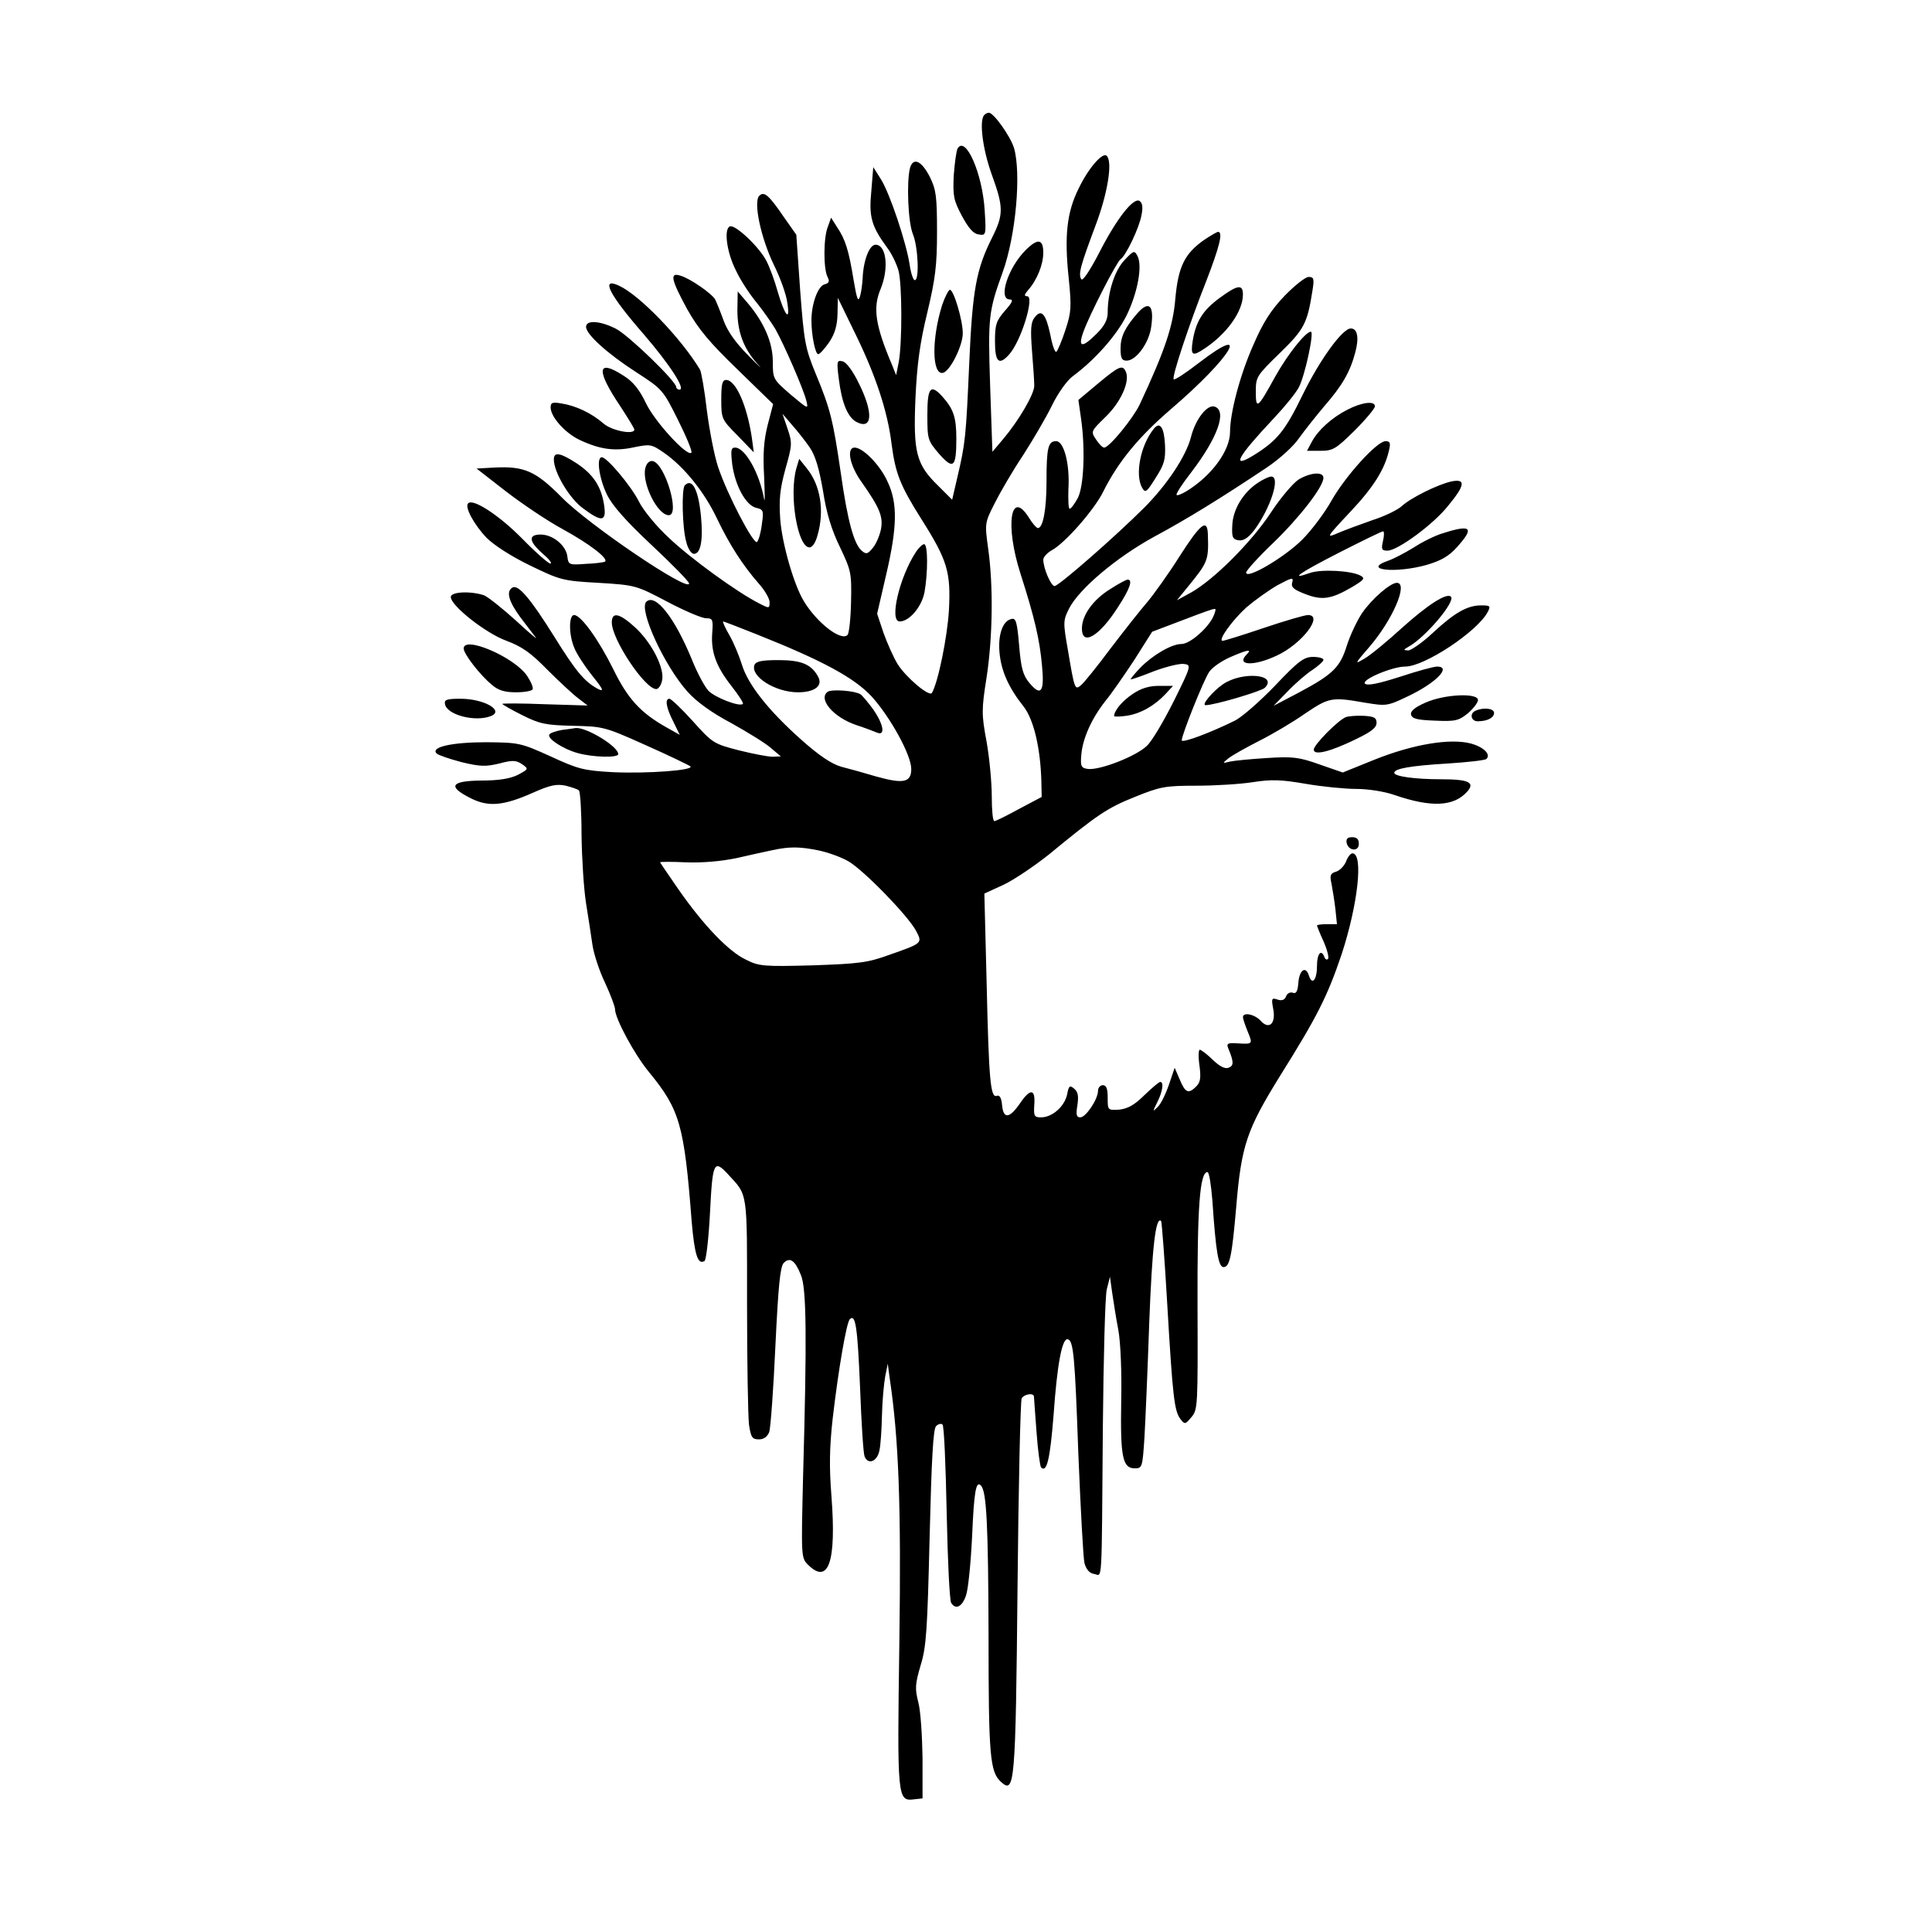 <?xml version="1.0" encoding="UTF-8" standalone="yes"?>
<svg version="1.0" xmlns="http://www.w3.org/2000/svg" width="450pt" height="450pt" viewBox="0 0 600 600" preserveAspectRatio="xMidYMid meet">
  <g transform="translate(0,600) scale(0.1,-0.1)" fill="#000000" stroke="none">
    <path d="M3057 5643 c-17 -16 -5 -108 23 -185 37 -102 37 -124 1 -196 -49 -98
-61 -161 -71 -391 -10 -227 -12 -248 -37 -354 l-16 -69 -43 43 c-69 67 -78
104 -71 272 5 107 14 173 37 267 25 105 30 146 30 250 0 111 -3 131 -22 170
-26 51 -52 63 -62 28 -11 -44 -6 -168 9 -205 16 -38 21 -143 6 -143 -5 0 -12
21 -16 48 -10 67 -61 220 -89 265 l-24 38 -6 -74 c-8 -80 0 -109 49 -176 14
-18 29 -50 35 -70 12 -42 12 -228 1 -286 l-8 -40 -12 30 c-53 125 -61 179 -36
238 26 64 18 137 -16 137 -19 0 -38 -49 -40 -105 -1 -16 -4 -41 -8 -55 -6 -20
-10 -9 -20 50 -15 93 -26 127 -51 164 l-19 30 -10 -28 c-14 -34 -14 -131 -1
-156 7 -14 5 -19 -9 -23 -21 -5 -41 -61 -41 -112 0 -47 12 -105 21 -105 5 0
20 17 34 37 18 27 25 52 26 88 l1 50 53 -109 c64 -130 102 -244 114 -346 12
-90 26 -127 93 -233 81 -128 91 -164 85 -282 -5 -84 -34 -226 -53 -257 -8 -13
-80 48 -106 89 -13 21 -32 64 -44 97 l-20 60 28 121 c35 150 36 223 4 290 -23
51 -76 105 -102 105 -26 0 -15 -56 21 -106 57 -81 68 -108 61 -147 -4 -20 -15
-46 -25 -58 -16 -20 -21 -21 -34 -10 -25 20 -45 94 -66 243 -24 164 -32 197
-78 308 -32 78 -36 98 -48 258 l-12 173 -38 54 c-47 69 -62 82 -77 67 -19 -19
5 -131 45 -214 20 -40 39 -93 42 -118 10 -62 -8 -41 -30 35 -9 33 -25 76 -35
95 -22 43 -96 113 -113 107 -20 -7 -10 -82 19 -138 14 -30 43 -74 64 -99 20
-25 46 -62 58 -82 28 -50 87 -186 96 -222 7 -28 6 -27 -49 19 -54 47 -55 48
-55 102 0 59 -27 122 -79 183 l-30 35 -1 -58 c0 -68 19 -119 63 -168 18 -19 5
-8 -28 26 -41 41 -66 77 -78 110 -10 28 -22 57 -26 65 -10 18 -77 65 -108 74
-34 11 -29 -12 21 -104 35 -62 69 -103 156 -187 l111 -108 -17 -65 c-12 -48
-15 -89 -11 -160 2 -52 3 -84 0 -70 -14 80 -59 160 -90 160 -13 0 -14 -8 -9
-52 9 -66 42 -127 74 -135 23 -5 24 -9 18 -51 -3 -26 -10 -50 -15 -55 -10 -10
-92 146 -121 233 -12 36 -27 115 -35 177 -7 61 -17 118 -21 125 -59 98 -188
232 -252 261 -58 27 -31 -27 78 -152 79 -92 131 -171 110 -171 -5 0 -10 4 -10
8 0 18 -148 161 -187 181 -49 25 -93 28 -93 6 0 -23 66 -83 156 -141 82 -53
83 -55 130 -149 26 -52 45 -98 41 -101 -13 -13 -114 97 -141 154 -20 42 -40
67 -69 85 -83 54 -87 19 -11 -94 24 -37 44 -69 44 -73 0 -17 -70 -4 -96 19
-37 32 -85 55 -130 62 -28 5 -34 3 -34 -12 0 -30 46 -81 92 -102 62 -29 108
-35 167 -22 50 10 54 10 93 -17 62 -43 125 -121 164 -203 39 -82 81 -147 131
-204 18 -20 33 -46 33 -57 0 -20 -1 -20 -32 -4 -68 34 -215 141 -281 204 -38
35 -80 86 -93 113 -25 49 -99 137 -115 137 -18 0 -8 -67 16 -116 17 -35 61
-84 140 -158 63 -59 115 -112 115 -118 0 -29 -313 183 -396 268 -80 81 -116
97 -209 92 l-55 -3 90 -70 c49 -38 129 -92 177 -118 82 -45 143 -91 132 -101
-2 -2 -29 -6 -59 -7 -53 -4 -55 -3 -58 23 -4 34 -45 68 -83 68 -39 0 -37 -21
6 -59 20 -17 31 -31 24 -31 -6 0 -46 35 -88 78 -70 71 -152 125 -167 109 -12
-11 18 -66 57 -107 23 -23 77 -58 135 -86 93 -45 101 -48 213 -54 115 -7 117
-8 214 -59 53 -28 107 -51 120 -51 20 0 22 -4 19 -44 -5 -60 12 -106 60 -167
22 -28 38 -53 35 -55 -10 -10 -87 20 -107 41 -12 13 -35 56 -51 96 -53 130
-114 208 -142 180 -24 -24 56 -199 129 -280 27 -30 75 -65 134 -96 50 -28 106
-62 123 -77 l32 -27 -26 -1 c-14 0 -61 9 -105 20 -77 20 -81 22 -142 90 -35
39 -68 70 -73 70 -15 0 -10 -28 12 -71 l20 -41 -41 23 c-80 45 -120 88 -165
180 -46 93 -101 169 -122 169 -17 0 -17 -62 1 -103 7 -18 32 -56 55 -85 34
-42 38 -51 19 -42 -43 23 -69 54 -138 165 -72 115 -111 162 -129 150 -20 -12
-11 -43 25 -92 20 -26 42 -55 48 -63 6 -8 -22 16 -62 53 -41 37 -85 72 -98 78
-40 14 -104 12 -104 -5 0 -27 109 -113 173 -136 48 -18 75 -37 126 -89 37 -37
80 -77 96 -89 l30 -23 -132 4 c-73 3 -133 3 -133 1 0 -2 28 -18 62 -35 54 -27
72 -31 157 -33 94 -2 99 -3 226 -60 72 -32 134 -62 139 -66 13 -12 -133 -23
-241 -18 -89 5 -107 9 -193 49 -93 42 -98 43 -200 44 -106 0 -174 -15 -154
-35 5 -5 40 -17 78 -27 58 -14 75 -14 117 -4 41 11 52 10 70 -2 21 -15 21 -15
-12 -33 -24 -12 -59 -18 -114 -18 -95 -1 -106 -18 -35 -54 56 -29 103 -25 197
17 52 23 72 27 100 21 19 -5 38 -11 41 -15 4 -4 8 -66 8 -138 1 -73 7 -168 14
-212 7 -44 16 -102 20 -130 4 -27 21 -80 39 -117 17 -37 31 -74 31 -82 0 -29
61 -142 106 -196 95 -116 109 -163 132 -463 9 -104 19 -136 40 -123 5 3 13 71
17 151 8 157 12 166 57 117 61 -66 58 -48 58 -403 0 -179 3 -347 6 -373 6 -40
10 -46 31 -46 15 0 26 8 32 23 4 12 13 132 19 266 9 188 15 248 26 259 19 19
35 8 53 -37 18 -41 19 -197 7 -627 -6 -248 -6 -252 15 -273 64 -64 89 8 73
214 -7 89 -6 151 4 240 18 155 43 298 53 308 18 18 24 -23 32 -212 4 -108 10
-204 14 -214 11 -27 39 -16 46 18 4 17 7 66 8 110 1 44 6 98 10 120 l8 40 6
-45 c28 -188 36 -394 30 -822 -7 -483 -6 -492 45 -486 l27 3 0 125 c-1 69 -6
147 -13 173 -11 43 -10 57 7 115 18 58 21 110 28 399 6 241 11 335 20 344 7 7
16 9 20 5 5 -4 10 -128 13 -274 3 -147 9 -273 14 -280 14 -22 34 -12 46 23 7
20 15 103 19 185 6 139 12 172 27 157 18 -17 23 -124 24 -462 0 -378 4 -428
39 -459 42 -38 45 -10 51 604 3 316 9 581 13 588 9 13 37 17 38 5 0 -5 4 -54
8 -110 4 -57 11 -106 14 -110 18 -18 28 25 39 163 11 156 26 236 43 235 19 -2
23 -51 34 -359 7 -169 15 -321 19 -337 6 -20 16 -31 30 -33 26 -4 23 -53 27
458 2 212 7 403 12 425 l10 40 7 -50 c4 -27 12 -79 19 -115 7 -38 11 -131 9
-221 -3 -173 4 -209 42 -209 23 0 24 3 30 93 3 50 10 212 15 358 9 236 20 333
37 317 2 -3 11 -119 19 -259 17 -290 22 -331 41 -356 13 -17 15 -17 34 6 20
23 20 36 19 345 -1 309 7 416 31 416 5 0 11 -39 15 -87 11 -163 19 -208 35
-208 19 0 26 35 39 185 16 194 33 242 137 410 114 182 146 245 190 375 51 155
69 315 34 315 -6 0 -15 -12 -20 -26 -6 -14 -20 -28 -31 -31 -17 -5 -20 -11
-14 -37 3 -17 9 -52 12 -78 l5 -48 -31 0 c-17 0 -31 -2 -31 -4 0 -2 9 -25 21
-51 11 -25 17 -50 13 -53 -3 -4 -9 -1 -11 6 -10 26 -23 10 -23 -27 0 -44 -15
-62 -25 -31 -10 32 -30 18 -33 -23 -2 -26 -7 -34 -17 -30 -8 3 -18 -2 -21 -11
-4 -11 -13 -15 -27 -10 -18 6 -19 3 -13 -29 9 -46 -13 -66 -39 -37 -18 20 -55
28 -55 11 0 -5 7 -25 15 -45 16 -39 16 -39 -34 -36 -29 2 -33 -1 -26 -17 17
-41 17 -53 0 -59 -11 -4 -27 4 -49 25 -17 17 -36 31 -40 31 -4 0 -5 -22 -1
-49 5 -38 3 -52 -10 -65 -24 -24 -34 -20 -51 21 l-16 37 -18 -53 c-10 -29 -25
-60 -35 -69 -16 -16 -16 -15 -1 15 17 34 21 63 9 63 -4 0 -26 -19 -49 -41 -31
-31 -52 -42 -78 -45 -36 -2 -36 -2 -36 37 0 28 -4 39 -15 39 -8 0 -15 -8 -15
-17 0 -27 -38 -83 -55 -83 -12 0 -14 8 -9 38 4 28 2 41 -10 51 -14 12 -17 9
-22 -18 -8 -37 -46 -71 -81 -71 -21 0 -23 4 -21 38 4 51 -12 53 -44 6 -33 -48
-52 -50 -56 -6 -2 23 -8 32 -16 29 -20 -8 -25 45 -32 353 l-7 275 61 28 c33
16 95 58 139 93 152 125 182 145 267 179 79 32 94 35 191 35 59 0 138 5 176
11 57 9 88 8 163 -5 52 -9 123 -16 158 -16 37 0 88 -8 119 -19 114 -39 183
-36 225 10 26 29 6 39 -81 39 -81 0 -145 9 -145 20 0 13 50 22 167 29 62 4
115 10 119 14 15 14 -8 37 -48 48 -64 17 -179 -2 -299 -50 l-99 -40 -72 25
c-64 23 -84 25 -163 20 -49 -3 -101 -8 -115 -11 -24 -6 -25 -6 -5 10 11 9 54
33 95 54 42 21 106 59 143 85 74 50 83 52 185 34 67 -11 70 -11 133 19 89 42
138 93 92 93 -10 0 -62 -14 -116 -32 -69 -22 -101 -28 -108 -21 -12 12 85 53
125 53 60 0 223 108 256 169 10 19 8 21 -20 21 -43 0 -82 -22 -151 -86 -32
-30 -67 -54 -76 -54 -16 1 -15 2 2 12 51 28 146 140 131 155 -13 13 -72 -25
-151 -96 -46 -42 -98 -85 -117 -96 -32 -19 -32 -18 13 34 73 84 124 201 87
201 -20 0 -77 -49 -108 -94 -16 -24 -37 -69 -47 -100 -21 -68 -43 -90 -148
-146 l-80 -42 45 46 c25 26 60 56 78 67 17 12 32 25 32 30 0 5 -15 9 -32 9
-28 0 -45 -12 -118 -89 -47 -49 -103 -98 -125 -109 -75 -37 -165 -71 -165 -61
0 17 68 187 85 212 9 14 38 34 65 46 55 24 69 26 52 9 -35 -35 21 -38 93 -4
78 36 147 126 97 126 -10 0 -72 -18 -137 -40 -65 -22 -123 -40 -128 -40 -16 0
29 63 74 104 26 22 69 53 97 69 45 24 50 25 45 8 -4 -15 5 -22 41 -36 52 -20
80 -16 145 22 37 22 41 27 27 35 -28 16 -122 21 -157 9 -68 -24 -35 -1 90 63
71 36 132 66 136 66 4 0 4 -13 0 -30 -6 -26 -4 -30 14 -30 31 0 142 81 188
139 53 64 56 85 11 76 -42 -9 -127 -51 -155 -77 -12 -11 -52 -31 -90 -43 -37
-13 -86 -31 -107 -40 -39 -17 -38 -15 36 64 73 77 109 134 122 194 5 21 3 27
-11 27 -27 0 -124 -108 -167 -183 -21 -38 -62 -93 -92 -123 -55 -55 -174 -125
-174 -102 0 6 38 48 84 92 83 80 156 175 156 202 0 20 -40 17 -77 -5 -17 -11
-57 -58 -87 -104 -60 -91 -176 -207 -247 -247 l-44 -24 35 43 c62 76 64 81 61
164 -2 48 -24 29 -88 -71 -34 -54 -80 -118 -101 -143 -21 -24 -72 -89 -114
-144 -41 -55 -82 -106 -91 -113 -19 -16 -20 -13 -41 112 -15 84 -14 90 4 126
31 61 147 159 264 223 104 56 206 119 350 215 40 27 83 66 100 91 17 24 53 69
79 100 55 63 80 106 96 167 12 45 7 74 -14 74 -26 0 -96 -97 -149 -205 -55
-113 -79 -143 -153 -189 -72 -44 -49 -4 62 114 34 36 70 80 79 98 19 37 48
172 37 172 -16 0 -72 -70 -111 -140 -55 -100 -60 -103 -60 -46 0 45 2 49 74
119 76 74 86 92 102 195 6 37 4 42 -12 42 -10 0 -44 -27 -75 -59 -42 -44 -67
-83 -97 -153 -41 -92 -72 -210 -72 -269 0 -58 -56 -135 -133 -183 -16 -10 -31
-16 -33 -13 -3 3 18 35 46 71 81 106 111 189 73 203 -23 9 -60 -38 -74 -93
-15 -60 -75 -150 -146 -221 -88 -88 -265 -243 -278 -243 -11 0 -35 55 -35 82
0 8 12 21 26 29 40 21 132 125 160 182 47 94 111 171 211 257 187 160 254 272
86 143 -40 -31 -75 -54 -78 -51 -7 6 48 171 101 305 41 106 53 153 37 153 -4
0 -24 -12 -45 -26 -59 -42 -79 -82 -88 -182 -7 -85 -32 -160 -111 -329 -21
-43 -94 -133 -110 -133 -5 0 -16 11 -25 25 -17 25 -16 26 29 70 46 44 76 108
64 139 -10 25 -21 20 -87 -35 l-61 -51 8 -56 c14 -96 9 -213 -10 -249 -10 -18
-21 -33 -25 -33 -4 0 -5 28 -4 61 5 78 -14 149 -38 149 -25 0 -30 -20 -30
-125 0 -89 -11 -145 -27 -145 -5 1 -17 15 -28 33 -57 90 -74 -24 -26 -174 44
-137 60 -206 67 -286 8 -82 -3 -97 -39 -54 -20 24 -26 45 -32 116 -6 72 -10
86 -23 83 -28 -5 -43 -49 -38 -104 5 -57 28 -109 74 -167 32 -40 53 -129 56
-232 l1 -50 -70 -37 c-38 -21 -73 -38 -77 -38 -5 0 -8 35 -8 77 0 42 -7 118
-16 169 -16 86 -16 100 0 201 19 125 21 284 5 398 -11 80 -11 81 20 142 17 34
56 101 88 149 31 48 72 118 90 155 19 39 47 78 65 91 69 51 136 127 167 189
34 70 50 155 33 185 -9 17 -12 16 -40 -14 -31 -33 -52 -100 -52 -163 0 -22
-10 -41 -34 -65 -45 -45 -59 -44 -42 4 19 54 104 219 116 227 16 10 58 97 65
137 5 24 3 38 -6 44 -19 12 -72 -56 -126 -162 -29 -56 -51 -88 -55 -81 -10 16
-2 43 44 166 38 100 54 199 35 217 -12 13 -57 -38 -87 -101 -37 -74 -45 -148
-31 -279 9 -90 8 -105 -10 -160 -11 -34 -24 -64 -28 -68 -4 -5 -13 19 -19 52
-14 66 -28 82 -49 54 -12 -15 -13 -38 -8 -104 4 -47 7 -95 7 -108 0 -26 -48
-108 -97 -166 l-33 -39 -7 204 c-7 215 -5 232 39 354 41 114 58 307 35 386
-12 37 -63 109 -78 109 -4 0 -11 -3 -14 -7z m-542 -1033 c17 -25 29 -65 41
-135 11 -71 27 -122 53 -175 34 -72 36 -79 34 -169 -1 -52 -6 -98 -11 -103
-20 -20 -94 37 -135 104 -31 50 -68 178 -74 256 -4 62 -1 92 16 155 21 74 22
81 7 125 l-16 47 30 -35 c17 -19 42 -51 55 -70z m1251 -529 c-20 -37 -72 -81
-97 -81 -31 0 -90 -35 -128 -74 -19 -20 -32 -36 -29 -36 3 0 36 11 73 26 38
14 79 24 92 22 23 -3 23 -5 -31 -114 -31 -62 -68 -125 -84 -140 -32 -32 -147
-77 -184 -72 -20 3 -23 8 -20 43 4 52 33 115 75 168 19 23 59 81 90 128 l55
87 79 30 c102 39 107 40 116 41 4 1 1 -12 -7 -28z m-1416 -51 c206 -82 303
-135 357 -193 58 -64 123 -182 123 -225 0 -42 -24 -47 -107 -24 -37 11 -87 25
-111 31 -30 9 -68 34 -125 85 -101 90 -164 170 -183 232 -8 26 -25 67 -38 90
-14 24 -23 44 -20 44 2 0 49 -18 104 -40z m192 -671 c29 -6 71 -21 93 -34 48
-28 186 -170 210 -216 20 -38 21 -38 -85 -75 -66 -24 -94 -27 -237 -32 -151
-4 -166 -3 -207 18 -53 25 -131 106 -209 218 -31 45 -57 83 -57 84 0 2 36 2
80 0 50 -2 109 3 157 13 43 10 94 21 113 25 52 11 83 11 142 -1z"/>
    <path d="M2473 4545 c-23 -83 4 -245 41 -245 9 0 19 15 25 38 22 76 9 155 -33
207 l-24 30 -9 -30z"/>
    <path d="M3518 3845 c-33 -22 -58 -52 -58 -69 0 -2 17 -2 38 1 43 6 87 31 121
67 l24 26 -44 0 c-31 0 -56 -8 -81 -25z"/>
    <path d="M2343 3935 c-13 -36 65 -85 135 -85 52 0 78 20 63 48 -21 39 -52 52
-124 52 -52 0 -69 -4 -74 -15z"/>
    <path d="M2571 3852 c-32 -22 17 -80 89 -104 25 -8 53 -19 63 -23 28 -12 21
26 -12 73 -16 22 -34 43 -39 46 -18 11 -87 16 -101 8z"/>
    <path d="M2974 5539 c-4 -7 -9 -44 -12 -83 -3 -64 -1 -77 25 -126 21 -39 36
-56 52 -58 23 -4 24 -3 19 75 -7 114 -59 233 -84 192z"/>
    <path d="M3185 5223 c-55 -55 -86 -153 -49 -153 12 0 8 -9 -15 -35 -27 -31
-31 -43 -31 -95 0 -64 12 -76 43 -42 38 41 81 182 57 182 -10 0 -9 5 2 18 28
31 48 80 48 117 0 43 -17 46 -55 8z"/>
    <path d="M3788 5075 c-53 -39 -74 -73 -84 -134 -7 -45 -1 -49 36 -24 70 46
120 116 120 168 0 33 -16 31 -72 -10z"/>
    <path d="M2926 5053 c-33 -105 -32 -217 2 -211 22 4 62 84 62 123 0 40 -28
135 -40 135 -4 0 -15 -21 -24 -47z"/>
    <path d="M3533 5028 c-39 -45 -53 -73 -53 -110 0 -31 4 -38 19 -38 29 0 69 54
76 104 10 67 -6 84 -42 44z"/>
    <path d="M2605 4823 c9 -73 27 -118 54 -133 51 -27 54 28 8 120 -19 39 -39 66
-51 68 -17 4 -18 -1 -11 -55z"/>
    <path d="M2240 4759 c0 -59 1 -62 51 -112 l50 -52 -6 45 c-15 101 -50 180 -80
180 -12 0 -15 -13 -15 -61z"/>
    <path d="M2880 4712 c0 -76 1 -80 36 -121 45 -51 54 -43 54 47 0 66 -9 92 -43
130 -37 41 -47 29 -47 -56z"/>
    <path d="M4185 4728 c-49 -25 -92 -64 -111 -100 l-15 -28 42 0 c39 0 48 6 106
63 35 35 63 69 63 75 0 18 -40 13 -85 -10z"/>
    <path d="M3583 4668 c-41 -51 -59 -142 -36 -183 10 -17 14 -14 42 31 27 42 31
57 29 103 -3 55 -16 73 -35 49z"/>
    <path d="M1720 4573 c0 -40 49 -122 91 -152 59 -44 73 -41 65 11 -9 58 -34 95
-85 129 -51 33 -71 37 -71 12z"/>
    <path d="M2004 4546 c-11 -47 38 -146 73 -146 36 0 -12 161 -50 168 -10 2 -19
-6 -23 -22z"/>
    <path d="M3907 4501 c-46 -30 -78 -83 -80 -132 -2 -38 1 -44 20 -47 14 -2 29
7 47 30 51 68 84 168 54 168 -7 0 -26 -9 -41 -19z"/>
    <path d="M2127 4493 c-11 -10 -8 -134 4 -175 5 -22 16 -38 24 -38 21 0 29 42
22 116 -8 83 -27 120 -50 97z"/>
    <path d="M4481 4344 c-24 -7 -64 -27 -90 -44 -26 -16 -62 -35 -79 -41 -85 -29
21 -41 120 -13 43 13 67 26 93 55 55 61 44 71 -44 43z"/>
    <path d="M2844 4285 c-51 -78 -83 -215 -50 -215 30 0 68 45 77 90 11 61 11
150 -1 150 -5 0 -17 -11 -26 -25z"/>
    <path d="M3447 4170 c-53 -33 -87 -81 -87 -122 0 -56 54 -24 111 65 38 58 48
87 31 87 -4 0 -29 -13 -55 -30z"/>
    <path d="M1900 4067 c0 -53 103 -207 138 -207 7 0 15 12 18 26 9 37 -31 117
-83 165 -49 45 -73 50 -73 16z"/>
    <path d="M1440 3986 c0 -17 52 -84 88 -113 19 -17 40 -23 74 -23 26 0 49 4 52
9 3 5 -5 24 -17 42 -39 58 -197 126 -197 85z"/>
    <path d="M3798 3875 c-32 -22 -68 -65 -54 -65 27 0 173 43 184 54 42 42 -70
52 -130 11z"/>
    <path d="M4427 3818 c-32 -14 -47 -26 -45 -37 3 -13 19 -17 74 -19 65 -3 74 0
103 23 17 15 31 33 31 41 0 23 -105 18 -163 -8z"/>
    <path d="M1382 3813 c6 -33 93 -56 142 -37 44 17 -21 54 -94 54 -43 0 -51 -3
-48 -17z"/>
    <path d="M4583 3793 c-20 -8 -15 -33 6 -33 30 0 51 11 51 26 0 14 -32 18 -57
7z"/>
    <path d="M4180 3773 c-24 -9 -100 -86 -100 -101 0 -19 50 -7 130 32 48 23 65
36 65 51 0 16 -7 20 -40 22 -22 1 -47 -1 -55 -4z"/>
    <path d="M1745 3733 c-16 -3 -34 -8 -38 -13 -12 -11 40 -46 88 -59 47 -13 125
-15 125 -3 0 24 -99 84 -132 81 -7 -1 -26 -4 -43 -6z"/>
    <path d="M4182 3383 c5 -26 38 -29 38 -4 0 15 -6 21 -21 21 -14 0 -19 -5 -17
-17z"/>
  </g>
</svg>